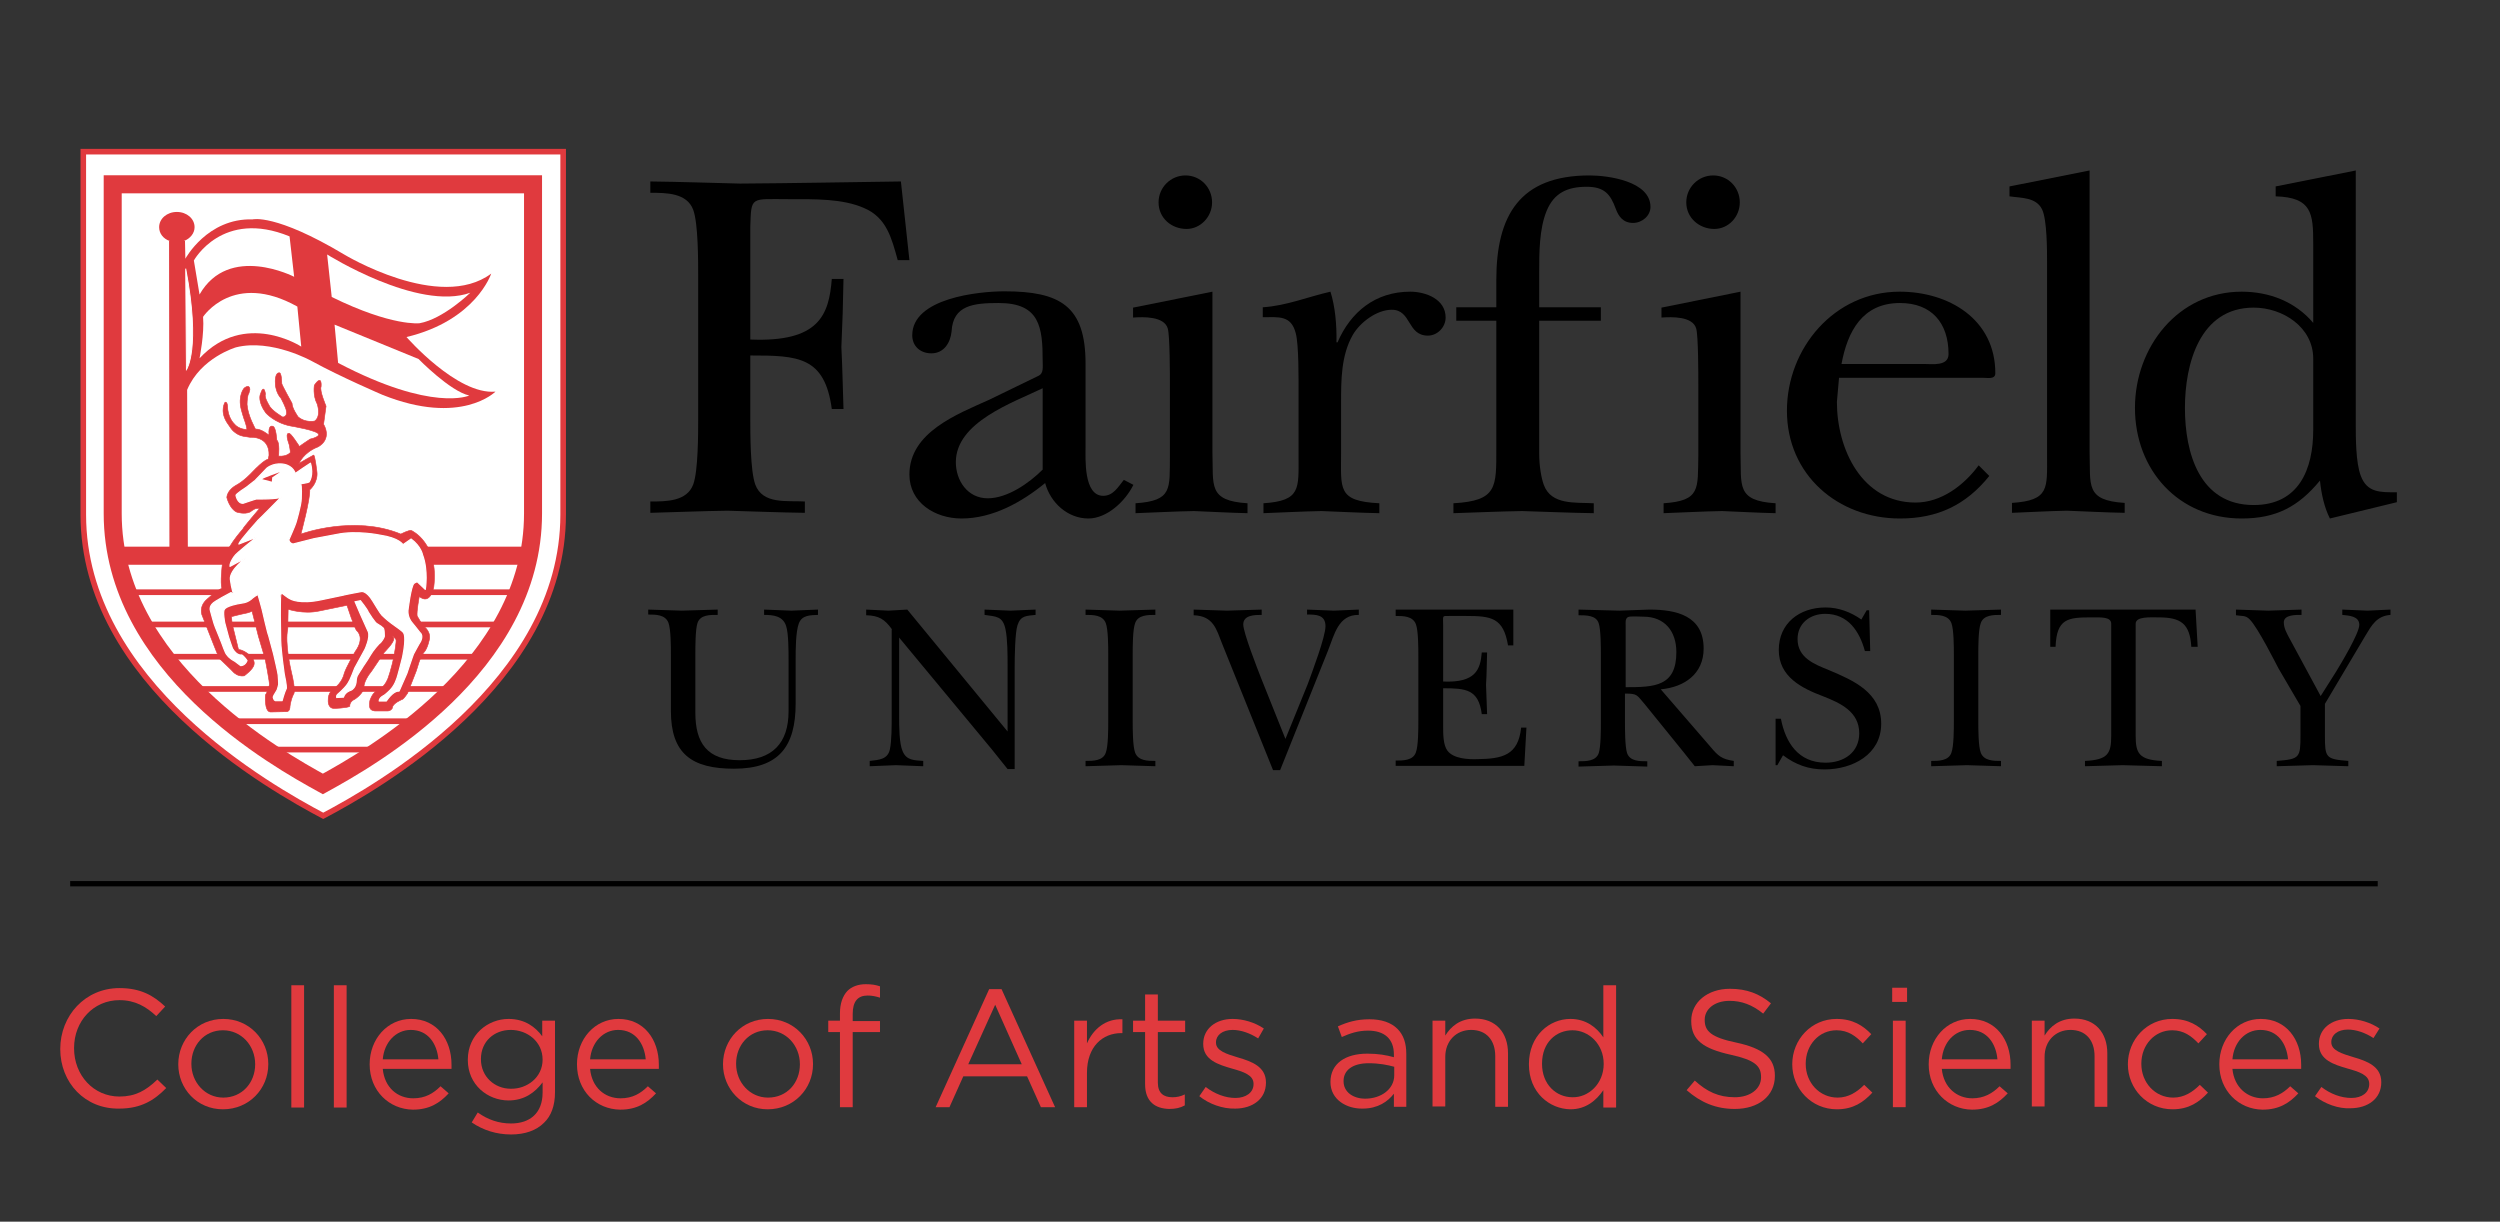 <?xml version="1.0" encoding="utf-8"?>
<!-- Generator: Adobe Illustrator 24.2.3, SVG Export Plug-In . SVG Version: 6.00 Build 0)  -->
<svg version="1.1" xmlns="http://www.w3.org/2000/svg" xmlns:xlink="http://www.w3.org/1999/xlink" x="0px" y="0px"
	 viewBox="0 0 705.4 344.7" style="enable-background:new 0 0 705.4 344.7;" xml:space="preserve">
<rect x="0" y="0" width="705.4" height="344.7" fill="#333333" stroke="none"/>
<style type="text/css">
	.st0{fill:#FFFFFF;}
	.st1{fill:#FFFFFF;stroke:#E03A3E;stroke-width:1.576;}
	.st2{fill:none;stroke:#E03A3E;stroke-width:5.084;}
	.st3{fill:none;stroke:#E03A3E;stroke-width:1.605;}
	.st4{fill:none;stroke:#E03A3E;stroke-width:5.107;}
	.st5{fill:#E03A3E;stroke:#E03A3E;stroke-width:0.172;}
	.st6{fill:#FFFFFF;stroke:#FFFFFF;stroke-width:0.345;stroke-linecap:round;stroke-linejoin:round;}
	.st7{fill:#E03A3E;}
	.st8{fill:#FFFFFF;stroke:#FFFFFF;stroke-width:0.345;}
	.st9{fill:#FFFFFF;stroke:#FFFFFF;stroke-width:0.26;}
	.st10{fill:#010101;}
</style>
<g id="Layer_2">
</g>
<g id="Layer_1">
	<g>
		<path d="M256.6,73.4h-3.3c-1.7-6.1-3.1-12-9.5-14.7c-6.1-2.7-14.1-2.5-20.9-2.5c-11.3,0-10.9-1-11.2,7.9v31.7
			c19.4,0.8,22.2-6.9,23-17.1h3.3c-0.1,6.4-0.3,12.9-0.6,19.2c0.3,5.8,0.4,11.7,0.6,17.5h-3.3c-2-14.8-9.5-15.1-23-15.1V118
			c0,4.4,0,14.8,1.4,18.7c2.1,5.7,9,4.5,14,4.8v3.2c-7.2-0.1-14.6-0.4-21.8-0.6c-7.2,0.1-14.3,0.4-21.8,0.6v-3.2
			c4.5,0,10.3,0,12.1-4.8c1.4-3.8,1.4-14.3,1.4-18.8V78c0-4.5,0-15-1.4-18.8c-1.8-4.8-7.6-4.8-12.1-4.8v-3.2
			c8.6,0.1,17,0.4,25.3,0.6c15.1-0.1,30.2-0.4,45.4-0.6L256.6,73.4z"/>
		<path d="M293.1,106c1.4-0.7,1.1-2.5,1.1-4.1c0-9.6-0.8-16.4-12.4-16.4c-7.1,0-12.9,0.6-13.3,8c-0.3,3.1-2.1,6.2-5.7,6.2
			c-3.1,0-5.4-2-5.4-5.1c0-10.5,18.8-12.4,26-12.4c15.7,0,22.9,4.1,22.9,20.4v23.3c0,3.5-0.6,14,5,14c2.8,0,4.2-2.5,5.8-4.5l2.7,1.4
			c-2.3,4.7-7.5,9.5-12.7,9.5c-5.8,0-10.7-4.4-12.2-10c-6.6,5.4-14.8,10-23.6,10c-7.5,0-14.7-4.5-14.7-12.4
			c0-11.9,13.4-17,22.5-21.1L293.1,106z M294.3,109.5c-8.5,4.1-24.6,9.6-24.6,20.9c0,5.2,3.3,10.2,9,10.2c5.5,0,11.6-4.2,15.5-8.1
			V109.5z"/>
		<path d="M342.1,82.3v45.4c0.3,9.3-1.3,13.6,9.9,14.3v2.8c-4.8-0.1-10-0.4-15.1-0.6c-5.5,0.1-11,0.4-16.5,0.6v-2.8
			c10.5-0.7,9.6-4.1,9.7-13.4v-20.2c0-2.7,0-13.6-0.6-15.7c-1-3.5-6.9-3.3-9.8-3.1v-2.8L342.1,82.3z M326.9,57.1
			c0-4.2,3.4-7.6,7.6-7.6c4.2,0,7.5,3.4,7.5,7.6c0,4.1-3.3,7.5-7.2,7.5C330.5,64.6,326.9,61.5,326.9,57.1z"/>
		<path d="M366.4,111.1c0-3.8,0.1-13.9-0.8-17.1c-1.3-5.1-4.8-4.5-9.3-4.5v-2.8c6.6-0.4,12.9-3,19.1-4.4c1.3,4.1,1.8,9.2,1.7,14.3
			h0.3c3.7-8.6,10.7-14.3,20.5-14.3c4.4,0,10,2.1,10,7.3c0,2.7-2.3,5.1-5,5.1c-5.9,0-4.6-7.3-10.2-7.3c-4.2,0-8.9,3.5-11,7.1
			c-3.3,5.8-3.3,12.7-3.3,19.2v14c0,10.3-1.1,13.7,10.8,14.3v2.8c-5.4-0.1-10.9-0.4-16.3-0.6c-5.5,0.1-10.9,0.4-16.4,0.6v-2.8
			c10.6-0.7,9.9-4.1,9.9-13.4V111.1z"/>
		<path d="M410.9,90.5v-3.8h11.3V79c0-18.2,6.6-29.5,26.3-29.5c5.2,0,17.2,1.6,17.2,8.9c0,2.5-2.4,4.5-4.9,4.5c-2.8,0-4.1-1.8-4.9-4
			c-1.5-4.1-3.2-6.2-8.2-6.2c-5.4,0-9.2,1.7-11.3,6.8c-2.1,5.1-2.1,11.9-2.1,17.4v9.8h17.4v3.8h-17.4v37.5c0,3.5,0.6,6.9,1.3,8.8
			c2.1,5.8,9,4.9,14.1,5.2v2.8c-6.8-0.1-13.4-0.4-20.2-0.6c-6.5,0.1-12.9,0.4-19.4,0.6v-2.8c12.4-0.7,12.1-4.5,12.1-15.5V90.5H410.9
			z"/>
		<path d="M491.1,82.3v45.4c0.3,9.3-1.3,13.6,9.9,14.3v2.8c-4.8-0.1-10-0.4-15.1-0.6c-5.5,0.1-11,0.4-16.5,0.6v-2.8
			c10.5-0.7,9.6-4.1,9.8-13.4v-20.2c0-2.7,0-13.6-0.6-15.7c-1-3.5-6.9-3.3-9.8-3.1v-2.8L491.1,82.3z M475.8,57.1
			c0-4.2,3.4-7.6,7.6-7.6c4.2,0,7.5,3.4,7.5,7.6c0,4.1-3.2,7.5-7.2,7.5C479.5,64.6,475.8,61.5,475.8,57.1z"/>
		<path d="M561.3,134.3c-6.6,8.2-14.6,12-25.2,12c-17.5,0-31.9-12.3-31.9-30.4c0-17.7,13.4-33.6,31.8-33.6c13.9,0,27,7.8,27,23
			c0,1.8-2.1,1.3-3.5,1.3h-40.6l-0.6,6.8c0,13.4,7.1,28.4,22.2,28.4c7.2,0,13.6-4.8,17.8-10.5L561.3,134.3z M542.9,102.7
			c2.3,0,6.9,0.7,6.9-2.8c0-8.8-4.8-14.4-13.7-14.4c-10.6,0-14.8,8-16.5,17.2H542.9z"/>
		<path d="M589.6,127.6c0.3,9.3-1.3,13.6,9.9,14.3v2.8c-5.5-0.1-10.9-0.4-16.3-0.6c-5.2,0.1-10.3,0.4-15.5,0.6v-2.8
			c10.6-0.7,9.9-4.1,9.9-13.4V74.2c0-3.5,0-12.2-1.4-15.1c-1.7-3.5-5.9-3.2-9.2-3.7v-2.8l22.6-4.5V127.6z"/>
		<path d="M657.4,146.3c-1.6-3.2-2.4-6.9-2.8-10.7c-6.1,7.4-12.4,10.7-22.1,10.7c-17.8,0-30.1-13.7-30.1-31.2
			c0-17.2,12.2-32.8,30.1-32.8c7.8,0,15.1,2.8,20.2,8.8V68.7c0-8.5-0.4-13-10.6-13.3v-2.8l22.6-4.5v71.4c0,4,0,11,1.4,14.7
			c1.8,4.9,5.6,4.7,10.2,4.7v2.8L657.4,146.3z M652.7,101.2c0-8.9-8.6-14.4-16.8-14.4c-15.3,0-19.4,16-19.4,28.3
			c0,12.7,4.1,27.4,19.4,27.4c12.7,0,16.8-10,16.8-21.2V101.2z"/>
		<path d="M224.5,198.5c0,12.1-4.7,18.4-17.4,18.4c-11.9,0-17.8-4.2-17.8-16.3v-16c0-2.1,0-7.1-0.7-8.9c-0.9-2.3-3.6-2.3-5.7-2.3
			V172c3.1,0.1,6.3,0.2,9.5,0.3c3.4-0.1,6.7-0.2,10.1-0.3v1.5c-2.1,0-4.9-0.1-5.7,2.3c-0.6,1.8-0.6,6.7-0.6,8.9v16.4
			c0,8.5,3.3,13.4,12.5,13.4c9.2,0,13.8-4.8,13.8-13.8v-14.6c0-2.3,0-7.5-0.7-9.5c-0.9-2.8-3.6-3.1-6.2-3.1V172
			c2.6,0.1,5.2,0.2,7.7,0.3c2.5-0.1,4.9-0.2,7.5-0.3v1.5c-2.1,0.1-4.5,0-5.4,2.4c-0.9,2.4-0.9,7.5-0.9,10.2V198.5z"/>
		<path d="M251.7,177.6c-2.1-2.9-3.7-3.9-7.3-4V172c2.1,0.1,4.2,0.2,6.3,0.3c1.7-0.1,3.5-0.2,5.3-0.3l28.3,34.4v-18.6
			c0-2.9,0-7.5-0.6-10.3c-0.8-3.7-2.6-3.5-5.9-4V172c2.5,0.1,4.9,0.2,7.3,0.3c2.3-0.1,4.6-0.2,7.1-0.3v1.5c-2.5,0.3-4.2,0.1-5.1,2.9
			c-0.7,2.1-0.8,9-0.8,11.7V217h-2c-1.5-1.8-2.9-3.7-4.4-5.5l-26.2-31.6v22.4c0,2.5,0,7.5,1,9.7c1.1,2.6,3.3,2.5,5.8,2.7v1.5
			c-2.5-0.1-5.1-0.2-7.7-0.3c-2.5,0.1-4.9,0.2-7.4,0.3v-1.5c2.6-0.3,5.1-0.4,5.7-3.3c0.5-2.4,0.5-6.6,0.5-9.2V177.6z"/>
		<path d="M312.7,184.7c0-2.1,0-7.1-0.7-8.9c-0.9-2.3-3.6-2.3-5.7-2.3V172c3.2,0.1,6.4,0.2,9.6,0.3c3.4-0.1,6.7-0.2,10.1-0.3v1.5
			c-2.1,0-4.9,0-5.7,2.3c-0.7,1.8-0.7,6.7-0.7,8.9v18.8c0,2.1,0,7.1,0.7,8.9c0.9,2.3,3.6,2.3,5.7,2.3v1.5c-3.1-0.1-6.4-0.2-9.6-0.3
			c-3.3,0.1-6.7,0.2-10.1,0.3v-1.5c2.1,0,4.9,0,5.7-2.3c0.7-1.8,0.7-6.7,0.7-8.9V184.7z"/>
		<path d="M344.9,181.8c-1.7-4.3-2.5-8-8.1-8.2V172c3.1,0.1,6.3,0.2,9.4,0.3c3.3-0.1,6.5-0.2,9.8-0.3v1.5c-1.9,0-5.2,0-5.2,2.7
			c0,2.3,4,12.5,5.1,15.3l6.8,17l6.3-15.5c1.2-3.3,5-13.3,5-16.3c0-3.3-2.7-3.3-5.2-3.3V172c2.5,0.1,5.1,0.2,7.6,0.3
			c2.3-0.1,4.7-0.2,7-0.3v1.5c-5.8-0.1-6.9,5.6-8.7,10.1l-13.5,33.7h-2L344.9,181.8z"/>
		<path d="M400.2,185c0-2.1,0-7.1-0.7-8.9c-0.9-2.3-3.6-2.3-5.7-2.3V172h33.2v10.1h-1.5c-1.3-7.8-4.7-8.3-11.8-8.3h-4.8
			c-2.1,0-1.7-0.2-1.7,2.7v15.8c9.2,0.4,10.5-3.4,10.9-8.2h1.5c-0.1,3-0.1,6.1-0.3,9.1c0.1,2.7,0.2,5.5,0.3,8.3h-1.5
			c-0.9-7-4.5-7.3-10.9-7.3v10.9c0,2,0,5.1,1.2,6.7c1.7,2.3,5.9,2.5,8.5,2.4c6.9-0.1,11.5-1,12.3-8.9h1.5l-0.6,10.8h-36.3v-1.5
			c2.1,0,4.9,0,5.7-2.3c0.7-1.8,0.7-6.7,0.7-8.9V185z"/>
		<path d="M482.7,210.8c2.1,2.5,3.1,3.4,6.5,3.9v1.5c-2-0.1-4-0.2-6-0.3c-1.7,0.1-3.3,0.2-5,0.3l-3.1-3.9L464,198.6
			c-2.2-2.5-1.9-2.9-5.5-2.9v7.9c0,2.1,0,7.1,0.6,8.9c0.8,2.3,3.5,2.3,5.7,2.3v1.5c-3.1-0.1-6.2-0.2-9.4-0.3
			c-3.3,0.1-6.7,0.2-10,0.3v-1.5c2.1,0,4.9,0,5.7-2.3c0.6-1.8,0.6-6.7,0.6-8.9v-18.8c0-2.1,0-7.1-0.6-8.9c-0.7-2.3-3.5-2.3-5.7-2.3
			V172c3.8,0.1,7.7,0.2,11.5,0.3c2.8-0.1,5.7-0.2,8.5-0.3c7.6,0,15.3,1.7,15.3,11c0,7.2-5.5,10.9-12.1,11.5L482.7,210.8z
			 M458.6,193.9c8.3,0,14.4-0.2,14.4-9.9c0-5.9-3.3-10-9.3-10c-0.8,0-3.7-0.2-4.3,0.1c-0.9,0.4-0.7,1.7-0.7,2.4V193.9z"/>
		<path d="M501,202.8h1.5c1.3,6.7,4.9,12.4,12.6,12.4c5.2,0,9.5-2.9,9.5-8.3c0-6.1-5.3-8.5-10.1-10.4c-6.1-2.3-12.6-5.5-12.6-13.1
			c0-7.6,5.9-12,13.2-12c3.7,0,7.1,1.3,10.1,3.4l1.5-2.6h0.7l0.3,11.5h-1.5c-1.5-5.5-4.7-10.5-11.2-10.5c-4.3,0-7.8,2.7-7.8,7.1
			c0,5.3,4.7,7.1,8.9,8.8c6.9,2.9,14.7,6.3,14.7,15.1c0,8.7-8.1,12.9-16,12.9c-4.5,0-8.1-1.3-11.7-4l-1.6,2.8H501V202.8z"/>
		<path d="M551.3,184.7c0-2.1,0-7.1-0.7-8.9c-0.9-2.3-3.6-2.3-5.7-2.3V172c3.2,0.1,6.4,0.2,9.6,0.3c3.4-0.1,6.7-0.2,10.1-0.3v1.5
			c-2.1,0-4.9,0-5.7,2.3c-0.7,1.8-0.7,6.7-0.7,8.9v18.8c0,2.1,0,7.1,0.7,8.9c0.9,2.3,3.6,2.3,5.7,2.3v1.5c-3.1-0.1-6.4-0.2-9.6-0.3
			c-3.3,0.1-6.7,0.2-10.1,0.3v-1.5c2.1,0,4.9,0,5.7-2.3c0.7-1.8,0.7-6.7,0.7-8.9V184.7z"/>
		<path d="M620.1,182.5h-1.8c-0.4-6.5-2.9-8.3-9.2-8.3c-2.5,0-6.5-0.3-6.5,1.8v31.6c0,4.9,0.9,6.8,7.4,7.1v1.5
			c-3.7-0.1-7.4-0.2-11.1-0.3c-3.5,0.1-7,0.2-10.6,0.3v-1.5c6.5-0.3,7.4-2.1,7.4-7.1V176c0-2-2.9-1.8-5.6-1.8
			c-6.6,0-9.8,0.3-10.1,8.3h-1.5V172h41L620.1,182.5z"/>
		<path d="M656,207.5c0,6.3,0.2,6.7,6.6,7.2v1.5c-3.3-0.1-6.7-0.2-10-0.3c-3.4,0.1-6.8,0.2-10.2,0.3v-1.5c6.5-0.5,6.7-0.9,6.7-7.2
			v-8.3l-6.2-10.6c-0.7-1.3-5.8-11.5-8.1-13.8c-1.2-1.3-2.3-0.9-3.9-1.2V172c3,0.1,6.1,0.2,9.1,0.3c3.2-0.1,6.3-0.2,9.4-0.3v1.5
			c-1.5,0-5-0.1-5,2.1c0,1.7,0.9,3.2,1.7,4.7l8.7,16.1l4.3-6.8c1.4-2.3,6.6-10.9,6.6-13.3c0-2.5-3-2.6-4.8-2.8V172
			c2.4,0.1,4.7,0.2,7.1,0.3c2.2-0.1,4.3-0.2,6.5-0.3v1.5c-3.9,0.3-5.3,2.9-7.1,5.9L656,198.6V207.5z"/>
		<rect x="19.8" y="248.6" width="651.1" height="1.5"/>
		<path class="st1" d="M91.2,230.2c-14.7-7.8-67.7-37.4-67.7-85s0-102.4,0-102.4h67.7h67.7c0,0,0,54.8,0,102.4
			S105.9,222.4,91.2,230.2z"/>
		<path class="st2" d="M91.1,221.2c-12.9-7.1-59.3-33-59.3-76.3c0-43.3,0-92.9,0-92.9h59.3h59.3c0,0,0,49.6,0,92.9
			C150.4,188.2,104,214.1,91.1,221.2z"/>
		<line class="st3" x1="37.6" y1="167.1" x2="144.8" y2="167.1"/>
		<line class="st3" x1="41.4" y1="176.2" x2="141" y2="176.2"/>
		<line class="st3" x1="46.9" y1="185.3" x2="133.8" y2="185.3"/>
		<line class="st3" x1="55.9" y1="194.4" x2="126.5" y2="194.4"/>
		<line class="st3" x1="65.2" y1="203.5" x2="115.5" y2="203.5"/>
		<line class="st4" x1="32.3" y1="156.8" x2="149.9" y2="156.8"/>
		<path class="st5" d="M110.8,179.4c0.5,0.5,0.9,1,0.9,1c0.3,0.3-0.5,4.5-0.5,4.5c-0.7,3.8-1.8,6.7-1.8,6.7
			c-1.1,2.6-2.8,3.1-2.8,3.1c-1.5,0.8-2,2.4-2,2.4c-0.5,0.8-0.3,2.4-0.3,2.4c0.2,1.1,1.5,1.1,1.5,1.1h3.6c0.9,0,1.3-0.8,1.3-0.8
			c0-1.4,2.9-2.5,2.9-2.5c0.4-0.2,1.4-1.7,1.4-1.7l2.5-6.4c0.1-0.1,1-4,2.1-5.1c1.1-1.1,1.6-3.9,1.6-3.9c0.3-2.3-1.8-3.6-1.8-3.6
			c-0.3-0.4-1.7-2.8-1.7-2.8c-0.2-1.1,0.6-5.5,0.6-5.5c3.2,2.6,4.1-2.7,4.1-2.7c1.5-12.4-6.3-15.9-6.3-15.9c-0.5-0.3-3,1-3,1
			c-13.3-5.5-28.2,0-28.2,0s2.7-10,2.5-12.5c0,0,2.5-2.1,2-5.3c0,0-0.5-4.3-0.9-4.5c0,0-4.2,2.3-4.4,2.6c0,0,0,0,0,0
			c0.1-0.1,0.3-0.3,0.3-0.3s1.2-3,5.3-4.6c0,0,4.1-1.9,1.6-6.4l0.7-5.1c0,0-1.9-4.4-1.4-5.5c0,0,0.4-3.7-1.9-0.4
			c0,0-0.5,2.8,0.8,5.3c0,0,1.2,3.4-0.7,4.8c0,0-2.7,0.6-4.7-1.2c0,0-1.7-2.4-1.7-3.8c0,0-2.9-5.2-2.9-5.6c0,0,0-3.3-0.8-3
			c0,0-1.3-0.1-1,3.5c0,0,0.2,2.2,1.6,3.7c0,0,1.5,2.8,1.5,3.6c0,0,0.4,1.5-1,1.7c0,0-3.3-1.9-3.9-3.4c0,0-1.4-2.2-1-3.1
			c0,0-0.4-3.3-1.5,0.2c0,0-0.7,2,1.6,5.1c0,0,2.4,2.8,7,3.7c0,0,7.9,1.3,7.9,2.4c0,0,0.2,0.7-2.4,1.3c0,0-2.9,1.9-3,2.1
			c0,0-2.6-4.1-3-3.7c0,0-1.2-0.4,0.1,3.2c0,0,0.4,2,0.3,2.2c0,0-0.9,1.2-3.3,1c0,0,0.4-3.9-0.5-4.5c0,0-0.2-3.7-1.1-3.9
			c0,0-1.4-0.7-1.1,2.5c0,0-2.3-1.9-3.8-1.7c0,0-2.2-3.8-2.4-7c0,0,0-1.5,0.3-2.7c0.1-0.3,0.3-0.4,0.3-0.7c0.1-0.2,0.1-0.6,0.2-0.7
			c0,0,0.1-1.8-1.6-0.5c0,0-1.9,2.1-0.8,6.2c0,0,0.6,2.2,1,3.2c0,0,0.7,2,0.5,2.3c0,0-2.3,0-3.6-1.7c0,0-1.8-1.7-1.8-5
			c0,0-0.1-1.2-0.7-1c0,0-1.5,2.3,0.4,5.5c0,0,0.5,0.8,1.3,1.9c0.4,0.6,1.1,1.2,2,1.7c0.9,0.5,2,0.6,3.4,0.8c0,0,5.5-0.5,5.3,5.1
			c0,0-0.2,1.1-0.3,1.1c0,0-1,0-4.6,3.8c0,0-2.2,2.4-4.5,3.6c0,0-2.4,1.3-2.5,3.4c0,0,0.8,3.2,2.8,4.1c0,0,2.1,0.7,3.7,0
			c0,0,1.3-1,1.8-1l1-0.1c0,0-4.8,5.6-4.8,5.9c-0.1,0.2-5.2,5.6-5.8,10.2c0,0-0.6,4.9-0.1,6.5c0,0-1.4,0.6-4.1,3
			c-2.7,2.3-1.3,4.8-1.6,4.3l3.3,8.4c0,0,1.6,4.1,1.8,4.2c0,0,3.7,3.5,3.9,3.8c0,0,1.2,1.3,3,1c0,0,2.7-1.9,2.8-3.3
			c0,0,0.4-1.6-2-3.1c0,0-1.3-1-2.4-1l-1.8-7.3l-0.2-2c0,0,3.1-0.8,3.8-0.9c0,0,1.6-0.3,2-0.7l1.8,7.1l1.9,6.4c0,0,1.4,7.1,1.2,7.4
			c0,0-0.3,1.5-1.1,2.8c0,0-0.4,4.7,1.4,4.8l4.7-0.1c0,0,0.7-0.1,0.8-1.1c0,0,0-1.6,1-3.8c0,0,0.9-0.3-0.7-6.8c0,0-1.8-7.8-0.9-11.6
			l0.1-5.6c0,0,4.2,1.5,8.8,0.5l7.8-1.6c0,0,2.2,6.8,2.8,7.2c0,0,2.4,1.9-0.5,5.9c0,0-2.6,4.5-3.1,6.2c0,0-0.5,2.7-3.2,4.4
			c0,0-1.4,1.1-1.3,3.1c0,0-0.2,2.3,1.7,2.3c0,0,3.6-0.1,4.4-0.6c0,0-0.2-1.3,1.4-2c0,0,1.7-1,2.6-2.9c0,0-0.5-1.8,2.2-5.1l3.5-5.2
			c0,0,2.9-2.9,2.7-3.9L110.8,179.4L110.8,179.4z"/>
		<path class="st6" d="M102,166.9c0,0,1.4-0.3,3.2,2.7c0,0,2.3,3.8,2.5,3.9c0,0,1.3,1.3,2.8,2.4c1.5,1.1,3.2,2.2,3.4,2.7
			c0,0,0.9,0.9-0.3,6.8c0,0-1.5,6-1.7,6.2c0,0-0.5,1.8-1.9,3.2c0,0-0.9,0.9-1.6,1.4c0,0-1.4,0.6-1.4,1.6h2c0,0,1.8-2.8,3.4-2.8h0.2
			l2.2-5c0,0,1.8-5.4,1.9-5.5c0,0,1.7-3.2,1.9-3.4c0,0,1-1.7-0.1-2.6c0,0-2.2-2.8-2.4-3c0,0-1.1-1.3-1-3.2c0,0,0.8-6.9,1.7-7.7
			c0,0,0.7-0.5,1-0.4l2.2,2.1c0,0,0.9-5.3-0.8-9.8c0,0-0.4-2.3-3.2-4.4l-2.3,1.6c0,0-1-1.9-6.5-2.7c0,0-6.6-1.4-12.2-0.2l-6.4,1.2
			l-5.9,1.5c0,0-1-0.1-1.2-1.2c0,0,1.9-4.3,2-4.8c0,0,1.5-5,1.5-6.8c0,0,0.2-3.8-0.2-4.2c0,0,2.1-0.3,2.4-0.5c0,0,1.4-1.8,0.4-5.3
			c0,0-4.1,2.7-4.3,2.9c0,0-0.5-2.1-3.2-2.6c0,0-2.6-0.6-4.8,1.1c0,0-3.4,3.6-3.5,3.6c-0.1,0.1-2.3,1.8-2.3,1.8s-3,1.9-2.9,2.3
			c0,0,0.4,2.3,2,2.2c0,0,3.5-1.2,3.7-1.2c0,0,6.3,0.1,7.1-0.6c0,0-6.4,6.5-6.6,6.6c-0.1,0.2-5.1,5.6-5.4,6.7l5.1-2
			c0,0-6,4.7-6.4,5.5c0,0-1.3,1.7-1.2,2.8l4.5-2.4c0,0-4.6,3.4-4.4,6c0,0,0.4,3.4,1.1,4.6l-0.9-0.8c0,0-5,2.6-5.3,3.2
			c0,0-0.9,0.8-0.5,2c0,0,1.1,4.1,1.3,4.4c0,0,2,4.9,2,5c0,0,0.9,2.5,1.2,2.8c0.3,0.3,0.4,0.9,2.4,2l1.6,1.2c0,0,1.2,0.1,1.8-1.4
			c0,0-0.8-1.2-1.5-1.6c0,0-1.3,0.4-2.6-1.8c0,0-0.8-2.2-1.1-3.2l-1.1-4.1c0,0-0.6-3.2-0.1-3.7c0,0,0.1-1.1,5.3-1.9
			c0,0,1.4-0.1,2.7-1.4c0,0,1.3-1,1.5-0.9c0,0,1.2,4.1,1.2,4.3c0,0,1.6,7,1.8,7.2c0,0,1.3,4.9,1.4,5.2c0,0,1.3,5.5,1.3,6
			c0,0,0.2,2.6,0.1,2.8c0,0-0.3,1.2-0.4,1.4l-0.9,1.5l-0.2,0.5l0.1,0.4l0.2,0.4l0.3,0.2l1.9,0c0,0,0.6-2.3,1.2-3.5
			c0,0,0.1-0.8-0.6-4l-0.5-3.8c0,0-0.5-4.3-0.5-5.6l-0.1-7.2c0,0,0-5.7,0.1-5.7c0,0,0.2-0.7,0.4-0.5c0,0,1.9,1.5,2.3,1.6
			c0,0,2.6,1.6,8.9,0.2l6.2-1.3C96.7,167.9,101.9,166.9,102,166.9z"/>
		<path class="st7" d="M79,133.2c0,0-4.8,1.7-5,2l2.7,0.7l0.1-1.2L79,133.2z"/>
		<path class="st8" d="M100.2,169.8l1.5-0.3c0,0,2,2.5,2.2,3.2c0,0,1.9,3.1,2.5,3.3l1.1,0.7l0.7,0.6c0,0,0.2,0.5,0.2,1.1
			c0,0.6,0.1,1.2,0,1.3c0,0-0.5,1.3-1.5,2c0,0-1.6,1.7-2.5,3.3c-0.9,1.6-2,3-2.3,3.6c0,0-1.3,2-1.3,2.1c0,0-0.3,0.7-0.3,1.4
			c0,0.7-0.3,1.4-0.4,1.6c0,0-0.5,0.9-1.2,1.1c0,0-1.5,0.4-2,1.9l-1.9,0.1c0,0-0.1-0.5,0.2-0.8c0,0,1.9-1.6,2.8-2.9
			c0,0,0.3-0.4,0.7-1.2c0.4-0.8,0.8-1.9,1.4-3.4l2.9-5.3c0,0,1.6-3.4,0.9-5l-2.2-4.9L100.2,169.8z"/>
		<path class="st7" d="M114.7,95.1c19.6-4.7,23.9-17.9,23.9-17.9c-14.6,10.9-41.5-5.4-41.5-5.4c-19.4-11.6-25.8-9.9-25.8-9.9
			c-12.8-0.4-19,11.1-19,11.1l-0.1-5h-0.3c1.8-0.7,3-2.2,3-3.9c0-2.4-2.2-4.3-5-4.3c-2.8,0-5,1.9-5,4.3c0,1.8,1.2,3.3,3,3.9h-0.2
			l0.1,87l5.2,0.1L52.8,110c3.8-9.1,13.8-12,13.8-12c10-2.5,21.4,3.9,21.4,3.9c8,4.4,19.9,9.5,19.9,9.5c22.2,8.9,31.9-0.9,31.9-0.9
			C129,111.5,114.7,95.1,114.7,95.1z"/>
		<path class="st0" d="M83,78.1l-1.3-11.4c-19-7.8-27,6.8-27,6.8l1.6,9.6C64.6,68.6,83,78.1,83,78.1z"/>
		<path class="st0" d="M57.3,89.4c0.4,4.8-1,11.7-1,11.7C69.1,87.4,85,97.8,85,97.8l-1.1-11.3C65.8,76.4,57.3,89.4,57.3,89.4z"/>
		<path class="st0" d="M118.4,91.2c6.7-1.2,14.3-8.6,14.3-8.6c-14.8,5.3-40.4-10.8-40.4-10.8l1.3,12
			C110.7,92.2,118.4,91.2,118.4,91.2z"/>
		<path class="st0" d="M94.4,91.6l1,10.8c26.7,14,37,9.2,37,9.2c-5.4-1.2-14.3-10.3-14.3-10.3L94.4,91.6z"/>
		<path class="st9" d="M52.6,104.3c0,0,4.1-5.8-0.2-28.5L52.6,104.3z"/>
		<line class="st3" x1="75.9" y1="211.5" x2="106.5" y2="211.5"/>
		<g>
			<path class="st7" d="M17,296L17,296c0-9.4,7-17.2,16.7-17.2c6,0,9.6,2.1,12.9,5.2l-2.5,2.7c-2.8-2.6-5.9-4.5-10.4-4.5
				c-7.3,0-12.8,5.9-12.8,13.5v0.1c0,7.6,5.5,13.6,12.8,13.6c4.5,0,7.5-1.7,10.7-4.8l2.5,2.4c-3.4,3.5-7.2,5.8-13.2,5.8
				C24,313,17,305.5,17,296z"/>
			<path class="st7" d="M50.3,300.3L50.3,300.3c0-7,5.4-12.8,12.7-12.8c7.3,0,12.7,5.8,12.7,12.7v0.1c0,6.9-5.4,12.7-12.8,12.7
				C55.6,313,50.3,307.2,50.3,300.3z M72,300.3L72,300.3c0-5.3-3.9-9.6-9.1-9.6c-5.3,0-8.9,4.3-8.9,9.4v0.1c0,5.2,3.9,9.5,9,9.5
				C68.3,309.7,72,305.5,72,300.3z"/>
			<path class="st7" d="M82.2,278h3.6v34.5h-3.6V278z"/>
			<path class="st7" d="M94.2,278h3.6v34.5h-3.6V278z"/>
			<path class="st7" d="M104.3,300.3L104.3,300.3c0-7.1,5-12.8,11.7-12.8c7.2,0,11.4,5.8,11.4,12.9c0,0.5,0,0.8,0,1.2H108
				c0.5,5.3,4.2,8.3,8.6,8.3c3.4,0,5.7-1.4,7.7-3.4l2.3,2c-2.5,2.7-5.4,4.6-10.1,4.6C109.8,313,104.3,307.8,104.3,300.3z
				 M123.7,298.9c-0.4-4.4-2.9-8.3-7.8-8.3c-4.2,0-7.5,3.5-7.9,8.3H123.7z"/>
			<path class="st7" d="M133.1,316.7l1.7-2.8c2.8,2,5.9,3.1,9.4,3.1c5.4,0,8.9-3,8.9-8.7v-2.9c-2.1,2.8-5.1,5.1-9.6,5.1
				c-5.9,0-11.5-4.4-11.5-11.4V299c0-7.1,5.7-11.5,11.5-11.5c4.6,0,7.6,2.3,9.5,4.9V288h3.6v20.2c0,3.8-1.1,6.7-3.1,8.6
				c-2.2,2.2-5.4,3.3-9.3,3.3C140.1,320.1,136.3,318.9,133.1,316.7z M153.1,299L153.1,299c0-5.1-4.3-8.4-9-8.4
				c-4.6,0-8.4,3.2-8.4,8.2v0.1c0,4.9,3.9,8.3,8.4,8.3C148.7,307.3,153.1,304,153.1,299z"/>
			<path class="st7" d="M162.8,300.3L162.8,300.3c0-7.1,5-12.8,11.7-12.8c7.2,0,11.4,5.8,11.4,12.9c0,0.5,0,0.8,0,1.2h-19.4
				c0.5,5.3,4.2,8.3,8.6,8.3c3.4,0,5.7-1.4,7.7-3.4l2.3,2c-2.5,2.7-5.4,4.6-10.1,4.6C168.2,313,162.8,307.8,162.8,300.3z
				 M182.2,298.9c-0.4-4.4-2.9-8.3-7.8-8.3c-4.2,0-7.5,3.5-7.9,8.3H182.2z"/>
			<path class="st7" d="M204,300.3L204,300.3c0-7,5.4-12.8,12.7-12.8c7.3,0,12.7,5.8,12.7,12.7v0.1c0,6.9-5.4,12.7-12.8,12.7
				C209.4,313,204,307.2,204,300.3z M225.7,300.3L225.7,300.3c0-5.3-3.9-9.6-9.1-9.6c-5.3,0-8.9,4.3-8.9,9.4v0.1
				c0,5.2,3.9,9.5,9,9.5C222.1,309.7,225.7,305.5,225.7,300.3z"/>
			<path class="st7" d="M237,291.2h-3.3v-3.2h3.3v-2.1c0-2.8,0.8-4.9,2.1-6.3c1.2-1.2,3-1.9,5.2-1.9c1.7,0,2.8,0.2,4,0.6v3.2
				c-1.3-0.4-2.3-0.6-3.5-0.6c-2.8,0-4.2,1.7-4.2,5.2v2h7.7v3.1h-7.7v21.2H237V291.2z"/>
			<path class="st7" d="M279.1,279.1h3.5l15.1,33.3h-4l-3.9-8.7h-18l-3.9,8.7H264L279.1,279.1z M288.3,300.3l-7.5-16.8l-7.6,16.8
				H288.3z"/>
			<path class="st7" d="M303.1,288h3.6v6.4c1.8-4.1,5.3-7,10-6.8v3.9h-0.3c-5.3,0-9.7,3.8-9.7,11.2v9.7h-3.6V288z"/>
			<path class="st7" d="M323.1,305.9v-14.7h-3.4V288h3.4v-7.4h3.6v7.4h7.7v3.2h-7.7v14.3c0,3,1.7,4.1,4.1,4.1c1.2,0,2.3-0.2,3.5-0.8
				v3.1c-1.3,0.7-2.6,1-4.4,1C326,312.8,323.1,310.9,323.1,305.9z"/>
			<path class="st7" d="M338.4,309.3l1.8-2.6c2.6,2,5.6,3.1,8.4,3.1c2.9,0,5.1-1.5,5.1-3.9v-0.1c0-2.5-2.9-3.4-6.1-4.3
				c-3.8-1.1-8.1-2.4-8.1-6.9v-0.1c0-4.2,3.5-7,8.3-7c3,0,6.3,1,8.8,2.7L355,293c-2.3-1.5-4.9-2.4-7.2-2.4c-2.9,0-4.7,1.5-4.7,3.5
				v0.1c0,2.3,3,3.2,6.3,4.2c3.8,1.1,7.8,2.6,7.8,7v0.1c0,4.6-3.8,7.3-8.7,7.3C345,312.9,341.1,311.5,338.4,309.3z"/>
			<path class="st7" d="M375.4,305.3L375.4,305.3c0-5.2,4.2-8,10.4-8c3.1,0,5.3,0.4,7.5,1v-0.8c0-4.4-2.7-6.7-7.3-6.7
				c-2.9,0-5.1,0.8-7.4,1.8l-1.1-3c2.7-1.2,5.3-2,8.9-2c3.4,0,6.1,0.9,7.9,2.7c1.7,1.7,2.5,4,2.5,7.1v14.9h-3.5v-3.7
				c-1.7,2.2-4.5,4.2-8.8,4.2C380,312.9,375.4,310.3,375.4,305.3z M393.4,303.4v-2.4c-1.8-0.5-4.2-1-7.2-1c-4.6,0-7.1,2-7.1,5v0.1
				c0,3.1,2.8,4.9,6.1,4.9C389.7,310,393.4,307.3,393.4,303.4z"/>
			<path class="st7" d="M404.2,288h3.6v4.2c1.6-2.6,4.2-4.8,8.4-4.8c5.9,0,9.3,4,9.3,9.8v15.1h-3.6v-14.3c0-4.5-2.5-7.4-6.8-7.4
				c-4.2,0-7.3,3.1-7.3,7.6v14h-3.6V288z"/>
			<path class="st7" d="M431.4,300.3L431.4,300.3c0-8.1,5.8-12.8,11.7-12.8c4.5,0,7.5,2.5,9.3,5.2V278h3.6v34.5h-3.6v-4.9
				c-2,2.9-4.9,5.4-9.3,5.4C437.2,312.9,431.4,308.3,431.4,300.3z M452.5,300.2L452.5,300.2c0-5.7-4.3-9.5-8.8-9.5
				c-4.7,0-8.6,3.5-8.6,9.4v0.1c0,5.8,4,9.4,8.6,9.4C448.2,309.7,452.5,305.8,452.5,300.2z"/>
			<path class="st7" d="M475.9,307.6l2.3-2.7c3.4,3.1,6.7,4.7,11.3,4.7c4.4,0,7.4-2.4,7.4-5.6v-0.1c0-3.1-1.7-4.8-8.6-6.3
				c-7.6-1.7-11.1-4.1-11.1-9.5v-0.1c0-5.2,4.6-9,10.9-9c4.8,0,8.3,1.4,11.6,4.1l-2.2,2.9c-3.1-2.5-6.1-3.6-9.5-3.6
				c-4.3,0-7,2.4-7,5.3v0.1c0,3.1,1.7,4.9,9,6.4c7.4,1.6,10.8,4.3,10.8,9.3v0.1c0,5.7-4.7,9.3-11.3,9.3
				C484.2,312.9,479.9,311.1,475.9,307.6z"/>
			<path class="st7" d="M505.7,300.3L505.7,300.3c0-7,5.4-12.8,12.5-12.8c4.6,0,7.5,1.9,9.8,4.3l-2.4,2.6c-1.9-2-4.1-3.7-7.4-3.7
				c-5,0-8.7,4.2-8.7,9.4v0.1c0,5.3,3.9,9.5,9,9.5c3.1,0,5.5-1.6,7.5-3.6l2.3,2.2c-2.5,2.7-5.4,4.7-10,4.7
				C511.1,313,505.7,307.2,505.7,300.3z"/>
			<path class="st7" d="M533.9,278.7h4.2v4h-4.2V278.7z M534.1,288h3.6v24.4h-3.6V288z"/>
			<path class="st7" d="M544.2,300.3L544.2,300.3c0-7.1,5-12.8,11.7-12.8c7.2,0,11.4,5.8,11.4,12.9c0,0.5,0,0.8,0,1.2h-19.4
				c0.5,5.3,4.3,8.3,8.6,8.3c3.3,0,5.7-1.4,7.7-3.4l2.3,2c-2.5,2.7-5.4,4.6-10.1,4.6C549.7,313,544.2,307.8,544.2,300.3z
				 M563.6,298.9c-0.4-4.4-2.9-8.3-7.8-8.3c-4.3,0-7.5,3.5-7.9,8.3H563.6z"/>
			<path class="st7" d="M573.3,288h3.6v4.2c1.6-2.6,4.2-4.8,8.4-4.8c5.9,0,9.3,4,9.3,9.8v15.1H591v-14.3c0-4.5-2.5-7.4-6.8-7.4
				c-4.2,0-7.3,3.1-7.3,7.6v14h-3.6V288z"/>
			<path class="st7" d="M600.4,300.3L600.4,300.3c0-7,5.4-12.8,12.5-12.8c4.6,0,7.5,1.9,9.8,4.3l-2.4,2.6c-1.9-2-4.1-3.7-7.4-3.7
				c-5,0-8.7,4.2-8.7,9.4v0.1c0,5.3,3.9,9.5,9,9.5c3.1,0,5.5-1.6,7.5-3.6l2.3,2.2c-2.5,2.7-5.4,4.7-10,4.7
				C605.8,313,600.4,307.2,600.4,300.3z"/>
			<path class="st7" d="M626.2,300.3L626.2,300.3c0-7.1,5-12.8,11.7-12.8c7.2,0,11.4,5.8,11.4,12.9c0,0.5,0,0.8,0,1.2h-19.4
				c0.5,5.3,4.3,8.3,8.6,8.3c3.3,0,5.7-1.4,7.7-3.4l2.3,2c-2.5,2.7-5.4,4.6-10.1,4.6C631.7,313,626.2,307.8,626.2,300.3z
				 M645.6,298.9c-0.4-4.4-2.9-8.3-7.8-8.3c-4.3,0-7.5,3.5-7.9,8.3H645.6z"/>
			<path class="st7" d="M653.2,309.3l1.8-2.6c2.6,2,5.6,3.1,8.5,3.1c2.9,0,5-1.5,5-3.9v-0.1c0-2.5-2.9-3.4-6.1-4.3
				c-3.8-1.1-8.1-2.4-8.1-6.9v-0.1c0-4.2,3.5-7,8.3-7c3,0,6.3,1,8.8,2.7l-1.7,2.7c-2.3-1.5-4.9-2.4-7.2-2.4c-2.9,0-4.7,1.5-4.7,3.5
				v0.1c0,2.3,3,3.2,6.3,4.2c3.8,1.1,7.8,2.6,7.8,7v0.1c0,4.6-3.8,7.3-8.7,7.3C659.9,312.9,656,311.5,653.2,309.3z"/>
		</g>
	</g>
</g>
</svg>
